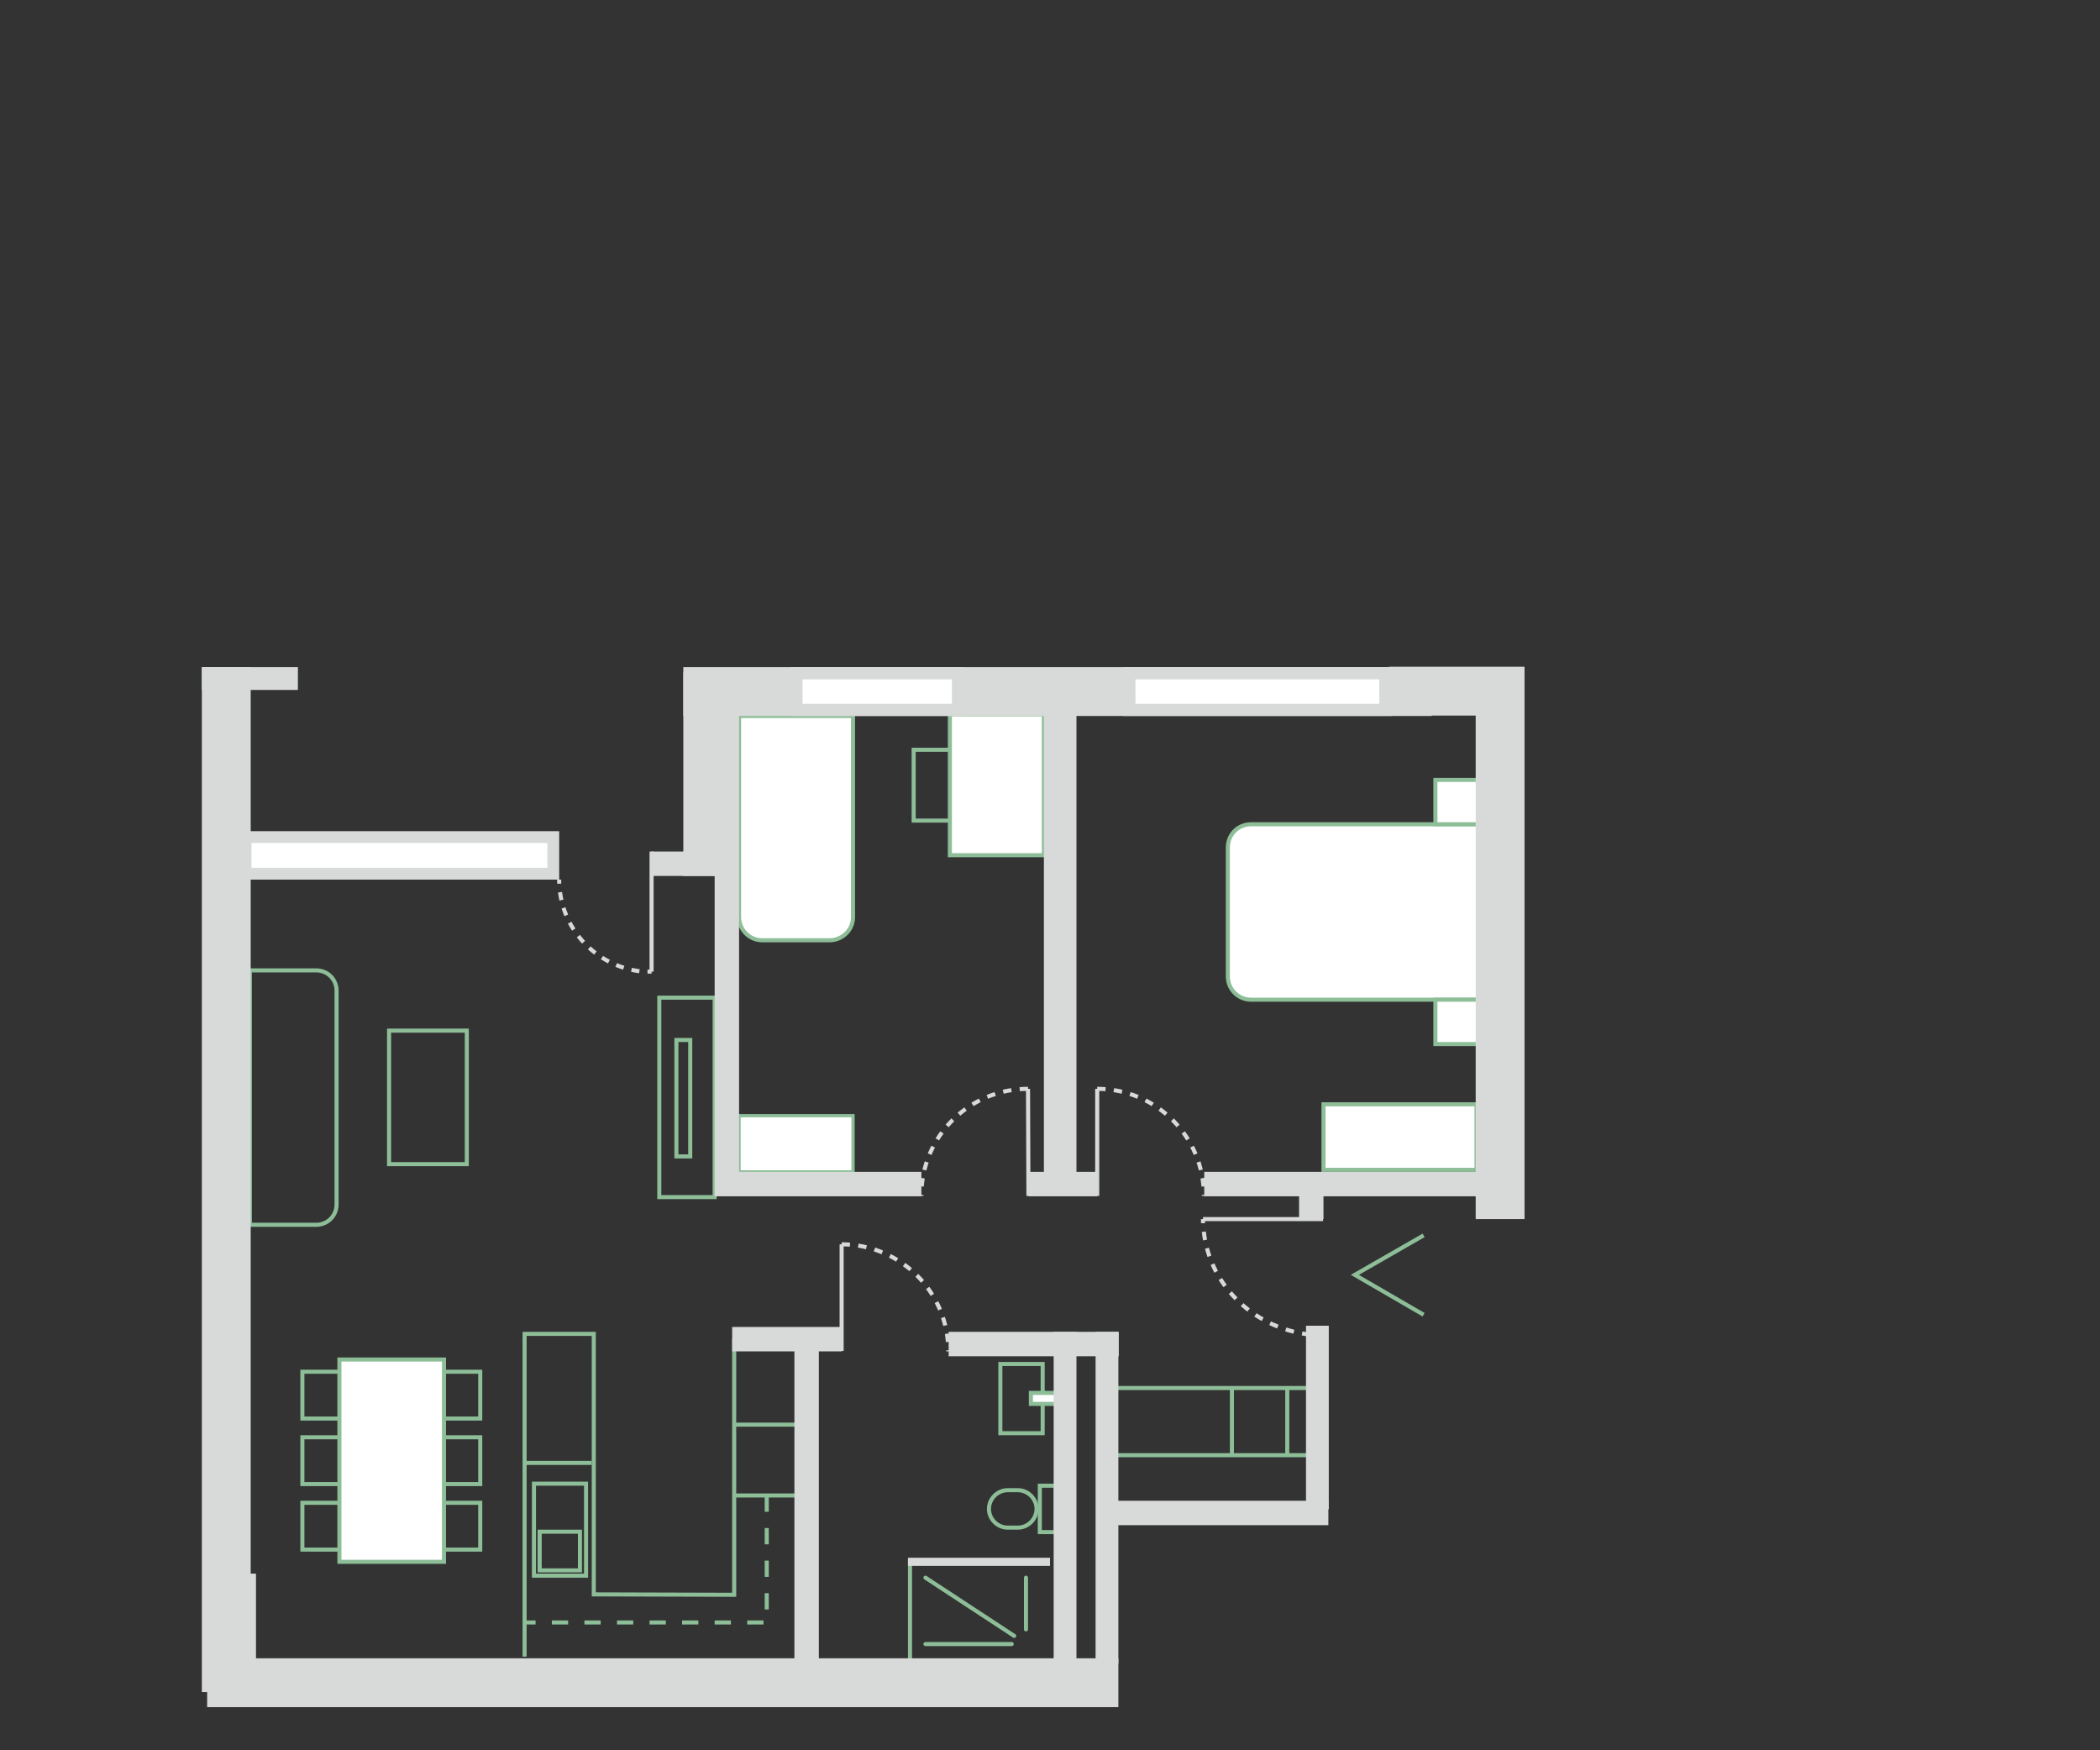 <?xml version="1.0" encoding="UTF-8"?> <!-- Generator: Adobe Illustrator 25.0.1, SVG Export Plug-In . SVG Version: 6.00 Build 0) --> <svg xmlns="http://www.w3.org/2000/svg" xmlns:xlink="http://www.w3.org/1999/xlink" version="1.1" id="Calque_1" x="0px" y="0px" viewBox="0 0 516 430" style="enable-background:new 0 0 516 430;" xml:space="preserve"><rect x="0" y="0" width="516" height="430" fill="#333333" stroke="none"/> <style type="text/css"> .st0{fill:none;stroke:#8DBE98;stroke-miterlimit:10;} .st1{fill:#FFFFFF;stroke:#8DBE98;stroke-miterlimit:10;} .st2{fill:none;stroke:#8DBE98;stroke-miterlimit:10;stroke-dasharray:4,4;} .st3{fill:#FFFFFF;stroke:#8DBE98;stroke-width:0.79;stroke-miterlimit:10;} .st4{fill:none;stroke:#8DBE98;stroke-linecap:round;stroke-miterlimit:10;} .st5{fill:none;stroke:#D8D9D9;stroke-miterlimit:10;} .st6{fill:none;stroke:#D8D9D9;stroke-miterlimit:10;stroke-dasharray:2.07,2.07;} .st7{fill:#D8D9D9;} .st8{fill:#FFFFFF;} .st9{fill:none;stroke:#D8D9D9;stroke-width:2;stroke-miterlimit:10;} .st10{fill:none;stroke:#D8D9D9;stroke-miterlimit:10;stroke-dasharray:1.97,1.97;} .st11{fill:none;stroke:#D8D9D9;stroke-miterlimit:10;stroke-dasharray:2.05,2.05;} </style> <g id="amménagements"> <path class="st0" d="M250.1,375.3h-2.5c-2.5,0-4.6-2.1-4.6-4.6v0c0-2.5,2.1-4.6,4.6-4.6h2.5c2.5,0,4.6,2.1,4.6,4.6v0 C254.7,373.2,252.6,375.3,250.1,375.3z"></path> <rect x="255.5" y="365" class="st0" width="3.9" height="11.4"></rect> <rect x="245.8" y="335.1" class="st0" width="10.4" height="17"></rect> <rect x="253.3" y="342.2" class="st1" width="6.9" height="2.7"></rect> <line class="st0" x1="271" y1="341" x2="322.2" y2="341"></line> <line class="st0" x1="271" y1="357.5" x2="322.2" y2="357.5"></line> <line class="st0" x1="302.7" y1="357.5" x2="302.7" y2="341"></line> <line class="st0" x1="316.3" y1="357.5" x2="316.3" y2="341"></line> <polyline class="st0" points="180.4,329 180.4,391.8 145.9,391.7 145.9,327.7 128.9,327.7 128.9,407 "></polyline> <line class="st0" x1="196.9" y1="367.4" x2="180.4" y2="367.4"></line> <line class="st0" x1="145.4" y1="359.4" x2="128.9" y2="359.4"></line> <line class="st0" x1="196.9" y1="350" x2="180.4" y2="350"></line> <polyline class="st2" points="188.4,367.4 188.4,398.6 128.9,398.6 "></polyline> <rect x="131.2" y="364.5" class="st0" width="12.8" height="22.6"></rect> <rect x="132.6" y="376.3" class="st0" width="9.9" height="9.5"></rect> <path class="st1" d="M307.4,202.5h56.3l0,0v43.1l0,0h-56.3c-3.1,0-5.7-2.5-5.7-5.7v0v-31.7C301.7,205,304.2,202.5,307.4,202.5 L307.4,202.5z"></path> <rect x="352.7" y="245.6" class="st1" width="10.9" height="10.9"></rect> <rect x="352.7" y="191.6" class="st1" width="10.9" height="10.9"></rect> <rect x="325.2" y="271.3" class="st1" width="37.6" height="16.1"></rect> <rect x="95.6" y="253.2" class="st0" width="19.1" height="32.8"></rect> <path class="st0" d="M61.4,238.4h16.3c2.8,0,5,2.2,5,5v52.5c0,2.8-2.2,5-5,5H61.4l0,0V238.4L61.4,238.4z"></path> <rect x="162" y="245.1" class="st0" width="13.6" height="49"></rect> <rect x="166.2" y="255.5" class="st0" width="3.4" height="28.6"></rect> <rect x="102.1" y="337" class="st0" width="15.9" height="11.5"></rect> <rect x="102.1" y="353.1" class="st0" width="15.9" height="11.5"></rect> <rect x="102.1" y="369.2" class="st0" width="15.9" height="11.5"></rect> <rect x="74.3" y="337" class="st0" width="15.9" height="11.5"></rect> <rect x="74.3" y="353.1" class="st0" width="15.9" height="11.5"></rect> <rect x="74.3" y="369.2" class="st0" width="15.9" height="11.5"></rect> <rect x="83.4" y="334" class="st1" width="25.7" height="49.7"></rect> <path class="st1" d="M204,231h-16.7c-3.1,0-5.7-2.5-5.7-5.7v-49.4l0,0h28l0,0v49.4C209.6,228.4,207.1,230.9,204,231z"></path> <rect x="224.5" y="184.2" class="st0" width="17.4" height="17.4"></rect> <rect x="233.4" y="175.5" class="st1" width="23.1" height="34.6"></rect> <rect x="181.6" y="274.1" class="st3" width="28" height="13.8"></rect> <line class="st0" x1="223.6" y1="383" x2="223.6" y2="408.2"></line> <line class="st4" x1="252.1" y1="387.6" x2="252.1" y2="400.3"></line> <line class="st4" x1="227.4" y1="403.9" x2="248.6" y2="403.9"></line> <line class="st4" x1="227.4" y1="387.6" x2="249.2" y2="401.9"></line> </g> <g id="MURS"> <polyline class="st0" points="349.8,323 332.9,313.2 349.8,303.5 "></polyline> <line class="st5" x1="325.1" y1="299.5" x2="295.6" y2="299.5"></line> <path class="st5" d="M295.6,299.5c0,0.3,0,0.7,0,1"></path> <path class="st6" d="M295.8,302.6c1.5,13.6,13,24.4,27.4,25.4"></path> <path class="st5" d="M324.1,328h1"></path> <polygon class="st7" points="226.4,293.9 175.6,293.9 175.6,171.9 181.6,171.9 181.6,287.9 226.4,287.9 "></polygon> <rect x="295.9" y="287.9" class="st7" width="73.8" height="6"></rect> <rect x="252.7" y="287.9" class="st7" width="16.9" height="6"></rect> <rect x="256.5" y="169.9" class="st7" width="8" height="119.7"></rect> <rect x="179.9" y="326" class="st7" width="26.9" height="6"></rect> <rect x="195.2" y="329" class="st7" width="6" height="79.7"></rect> <polygon class="st7" points="374.6,299.5 362.6,299.5 362.6,175.8 341.3,175.8 341.3,163.8 374.6,163.8 "></polygon> <rect x="167.9" y="163.9" class="st7" width="183.9" height="12"></rect> <rect x="167.9" y="165.2" class="st7" width="12" height="50"></rect> <rect x="49.6" y="163.9" class="st7" width="12" height="251.8"></rect> <rect x="319.2" y="289.6" class="st7" width="6" height="9.9"></rect> <rect x="277.5" y="165.4" class="st8" width="62.9" height="9"></rect> <path class="st7" d="M338.9,166.9v6H279v-6H338.9 M341.9,163.9H276v12h65.9V163.9z"></path> <rect x="195.6" y="165.4" class="st8" width="39.7" height="9"></rect> <path class="st7" d="M233.9,166.9v6h-36.7v-6H233.9 M236.9,163.9h-42.7v12h42.7V163.9z"></path> <polygon class="st7" points="274.8,407.4 62.9,407.4 62.9,386.6 50.9,386.6 50.9,419.4 274.8,419.4 "></polygon> <rect x="269.2" y="327.2" class="st7" width="5.6" height="81.6"></rect> <rect x="320.9" y="325.7" class="st7" width="5.6" height="45.1"></rect> <rect x="258.9" y="327.2" class="st7" width="5.6" height="81.6"></rect> <rect x="233.1" y="327.2" class="st7" width="41.8" height="6"></rect> <rect x="272.4" y="368.7" class="st7" width="54" height="6"></rect> <line class="st9" x1="258" y1="383.7" x2="223.1" y2="383.7"></line> <rect x="60.4" y="205.6" class="st8" width="75.6" height="9.1"></rect> <path class="st7" d="M134.5,207.1v6.1H61.8v-6.1H134.5 M137.4,204.2H58.9v11.9h78.5V204.2L137.4,204.2z"></path> <rect x="49.6" y="163.9" class="st7" width="23.6" height="5.6"></rect> <rect x="160.1" y="209.2" class="st7" width="20.4" height="6"></rect> <line class="st5" x1="160.1" y1="209.2" x2="160.1" y2="238.7"></line> <path class="st5" d="M160.1,238.7h-1"></path> <path class="st10" d="M157.1,238.6c-10.5-1.4-18.7-9.9-19.6-20.4"></path> <path class="st5" d="M137.4,217.1c0-0.3,0-0.7,0-1"></path> <line class="st5" x1="252.7" y1="293.8" x2="252.6" y2="267.5"></line> <path class="st11" d="M252.6,267.5c-14.5,0-26.3,11.8-26.2,26.3c0,0,0,0,0,0"></path> <line class="st5" x1="269.6" y1="293.8" x2="269.6" y2="267.5"></line> <path class="st11" d="M269.6,267.5c14.5,0,26.3,11.8,26.2,26.3c0,0,0,0,0,0"></path> <line class="st5" x1="206.8" y1="331.9" x2="206.8" y2="305.7"></line> <path class="st11" d="M206.8,305.7c14.5,0,26.3,11.8,26.2,26.3"></path> </g> </svg> 